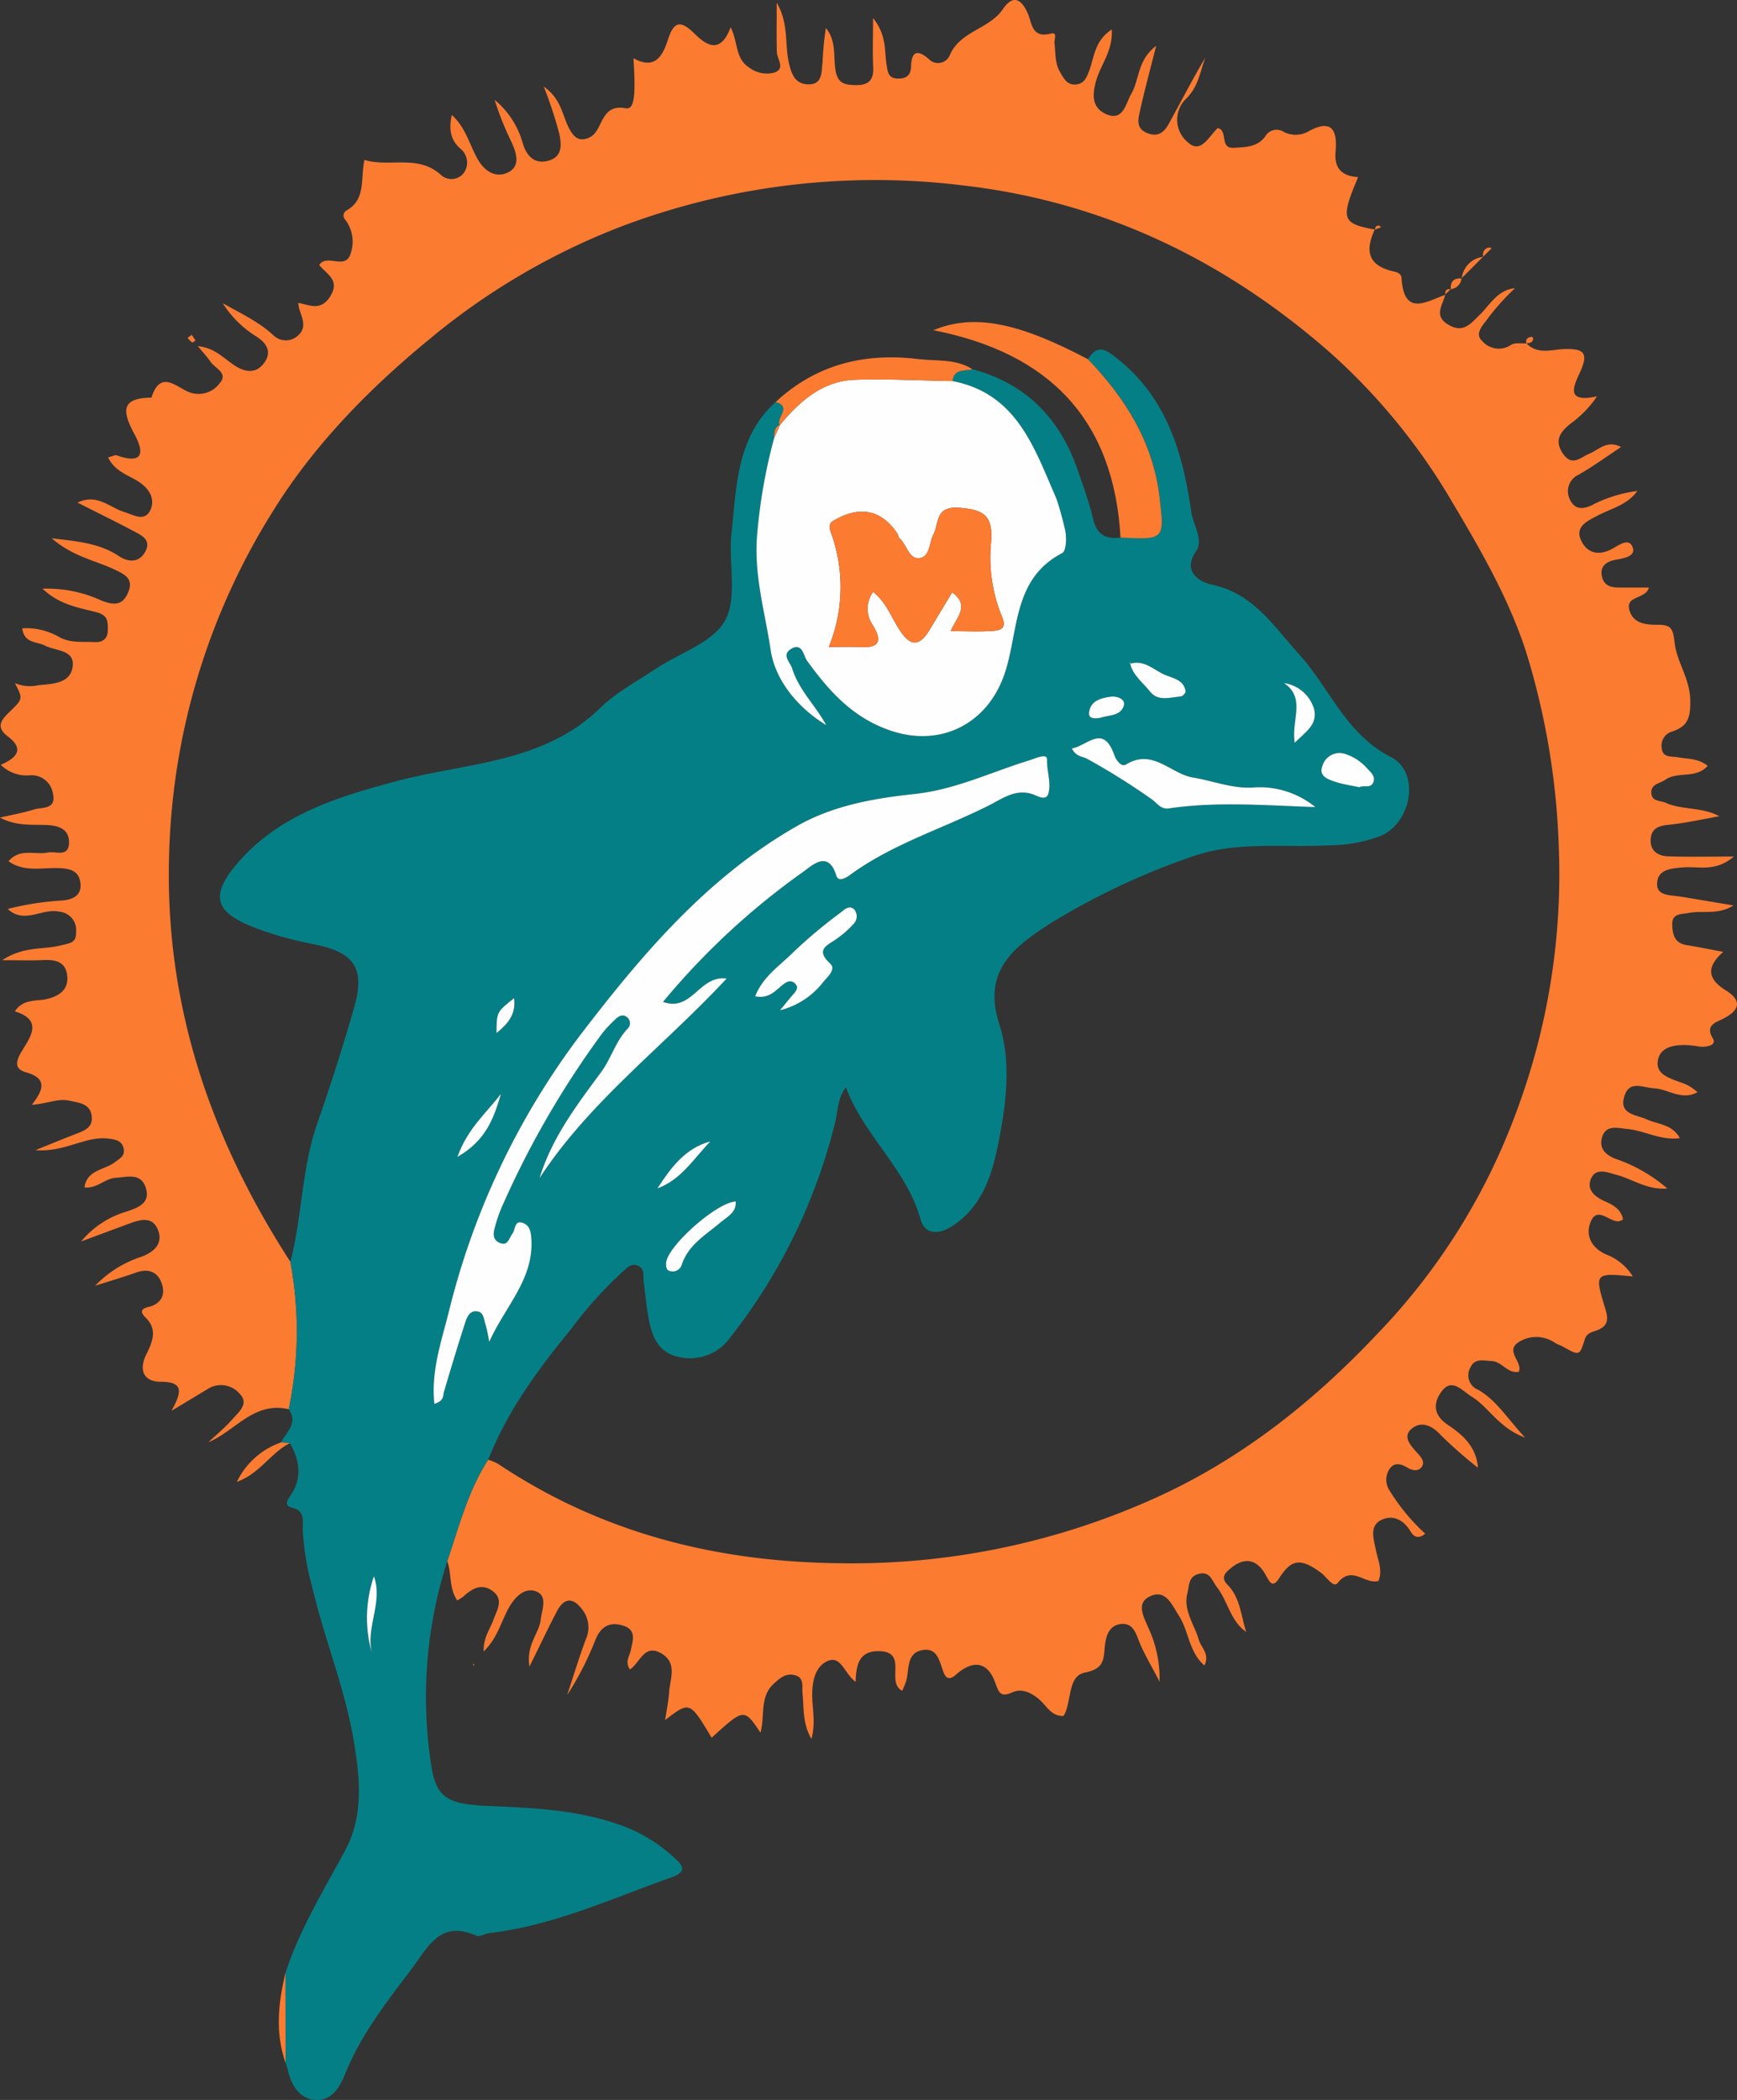<svg xmlns="http://www.w3.org/2000/svg" width="240.636" height="290.779" viewBox="0 0 240.636 290.779">
  <rect x="0" y="0" width="240.636" height="290.779" fill="#333333" stroke="none"/>
  <title>Recurso 8</title>
  <g>
    <path d="M211.479,47.542c1.537,1.627,3.549.839,5.273.79,2.72-.077,3.324.595,2.174,3.126-.841,1.851-2.227,4.425,2.319,3.422a14.916,14.916,0,0,1-3.614,3.738c-1.226.988-2.418,2.173-1.186,4.081,1.3,2.012,2.487.644,3.785.1s2.4-1.913,4.347-.9c-2.08,1.37-3.92,2.715-5.888,3.835a2.509,2.509,0,0,0-1.191,3.447c.683,1.453,1.9,1.423,3.436.564a18.9,18.9,0,0,1,5.9-1.759c-1.424,1.966-3.693,2.435-5.63,3.47-1.287.687-3.029,1.448-2.183,3.326.864,1.918,2.562,2.2,4.41,1.168.945-.53,2.292-1.531,2.768-.117.39,1.16-1.111,1.461-2.319,1.667-.972.166-2.259.668-1.978,2.223.26,1.436,1.331,1.643,2.534,1.64,1.3,0,2.6,0,4,0-.456,1.675-3.347,1.042-2.679,3.2.567,1.831,2.366,1.958,3.886,1.948,2.13-.015,2.112.754,2.39,2.746.35,2.508,2.054,4.712,2.124,7.639.056,2.354-.265,3.626-2.4,4.366a2.037,2.037,0,0,0-1.561,2.251c.12,1.492,1.364,1.173,2.27,1.35,1.308.255,2.725.1,4.11,1.179-1.654,1.863-4.159.719-5.869,1.929-.777.549-2.027.558-1.934,1.872.083,1.172,1.252.993,1.991,1.321,2.331,1.033,4.961.539,7.428,1.86-2.315.406-4.617.938-6.949,1.173-1.434.144-2.483.472-2.565,2.046s1.012,2.281,2.367,2.331c2.806.1,5.619.031,9.16.031-2.574,2.184-4.869,1.333-6.966,1.5-1.543.122-3.367.237-3.632,1.856-.353,2.157,1.714,1.948,3.141,2.18,2.3.375,4.608.768,7.408,1.237-2.2,1.36-4.315.657-6.217,1.041-1.073.216-2.352-.009-2.274,1.728.061,1.369.386,2.455,1.971,2.714s3.134.576,5.1.942c-2.444,2.14-2.117,3.8.333,5.319,2.257,1.4,2.008,2.726-.324,3.93-.969.5-2.578.87-1.475,2.7.473.786-.26,1.056-.9,1.154a3.56,3.56,0,0,1-1.119-.014c-2.152-.372-4.931-.347-5.5,1.629-.746,2.586,2.309,2.907,4.12,3.777a9.572,9.572,0,0,1,1.3.94c-2.225,1.213-4.048-.435-6-.538-1.58-.083-3.406-1.156-4.12,1.04-.846,2.6,1.642,2.594,3.093,3.263,1.53.706,3.476.623,4.582,2.6-2.665.352-4.87-1.043-7.246-1.268-1.281-.122-3-.67-3.533,1.132-.557,1.883.956,2.723,2.407,3.185a21.553,21.553,0,0,1,6.629,3.919c-2.823.229-4.8-1.309-7.027-1.89-1.244-.324-2.881-1.077-3.562.567-.633,1.53.607,2.509,1.971,3.109,1.152.507,2.215,1.1,2.482,2.5a1.983,1.983,0,0,1-.627.263c-1.314.032-2.943-2.1-3.841.028-.751,1.776-.049,3.536,2.065,4.529a7.455,7.455,0,0,1,3.76,3.074c-5.284-.515-5.333-.5-3.81,4.479.438,1.43.408,2.381-1.145,2.972-.642.245-1.421.346-1.7,1.251-.714,2.309-.751,2.294-3.037,1.013-.325-.182-.695-.284-1.016-.472a4.576,4.576,0,0,0-4.942-.256c-2.26,1.3.5,2.831-.158,4.219-1.59.259-2.311-1.43-3.734-1.492-1.127-.049-2.35-.444-2.949.878a2.152,2.152,0,0,0,1.068,3.1c2.481,1.422,3.965,3.86,6.491,6.624-3.7-1.392-5.015-4.229-7.4-5.683-1.3-.79-2.7-2.633-4.134-.743-1.112,1.467-1.345,3.207.866,4.679,1.949,1.3,3.927,2.956,4.139,5.916a60.528,60.528,0,0,1-5.132-4.514c-1.206-1.309-2.607-1.942-3.9-1-1.545,1.128-.317,2.4.607,3.435.51.569,1.142,1.233.654,1.946-.467.681-1.309.54-2.016.109-.954-.581-1.919-.773-2.56.37a2.672,2.672,0,0,0,.122,2.833,28.181,28.181,0,0,0,4.925,5.956c-1.188.97-1.784.095-2.028-.312-1-1.662-2.5-2.369-4.1-1.567-1.634.818-1,2.649-.727,4.046.286,1.456.985,2.838.389,4.363-1.82.588-3.7-2.23-5.649.282-.6.777-1.549-.837-2.307-1.393-2.909-2.135-4.132-1.882-5.849.794-.95,1.48-1.352.306-1.908-.643-1.294-2.208-3.064-2.286-4.931-.65-.68.6-1.208,1.212-.266,2.16,1.742,1.753,1.837,4.262,2.585,6.528-2.209-1.513-2.546-4.3-4.095-6.249-.665-.838-.873-2.153-2.436-1.809-1.506.331-1.364,1.675-1.62,2.669-.612,2.373.941,4.3,1.558,6.42.329,1.132,1.58,2.032.8,3.609-2.163-1.859-2.154-4.734-3.53-6.877-1.021-1.589-1.87-3.813-4.134-2.64-1.845.956-.7,2.86-.093,4.333a16.554,16.554,0,0,1,1.538,7.417c-1.139-2.205-2.153-3.858-2.857-5.633-.492-1.241-.889-2.475-2.426-2.35-1.719.14-2.15,1.705-2.285,3.01-.2,1.9-.064,3.183-2.774,3.722-2.459.489-1.784,4.053-2.955,6.011-1.657.044-2.271-1.284-3.265-2.195s-2.43-1.7-3.773-1.1c-1.7.764-1.921.088-2.443-1.349-1.046-2.879-3.041-3.206-5.486-1.034-.882.782-1.359.4-1.649-.338-.584-1.49-.8-3.52-2.99-3.1-2.212.427-1.744,2.681-2.2,4.268a13.8,13.8,0,0,1-.544,1.353c-2.356-1.173.929-5.469-3.3-5.483-2.716-.008-3.079,1.927-3.162,4.253-1.6-1.195-2.02-3.763-3.956-2.851-1.741.821-2.083,3-2.052,4.86.03,1.847.482,3.688-.105,5.894-1.27-2.16-1.03-4.282-1.24-6.328-.091-.892.288-2.146-1.052-2.5-1.242-.333-2.089.406-2.952,1.2-1.965,1.806-1.175,4.4-1.819,6.762-2.277-3.387-2.277-3.387-6.766.7-3.038-5.069-3.038-5.069-6.442-2.449.208-1.418.464-2.625.546-3.843.127-1.889,1.205-4.059-1.1-5.4-2.361-1.377-2.959,1.377-4.331,2.241-.72-1.094-.041-1.848.126-2.671.268-1.316.851-2.811-1.086-3.41-1.881-.581-3.072.169-3.814,1.971a42.926,42.926,0,0,1-3.919,7.655c.855-2.581,1.641-5.188,2.592-7.734a3.987,3.987,0,0,0-.353-3.913c-1.2-1.723-2.516-2.127-3.658.05-1.186,2.261-2.277,4.571-3.8,7.653-.481-3.089,1.332-4.559,1.556-6.482.167-1.432,1.017-3.3-.637-3.929s-3.013.873-3.818,2.341c-1.043,1.9-1.542,4.117-3.447,5.974-.062-1.91.88-3.073,1.348-4.379.5-1.383,1.515-2.837-.16-4.027-1.51-1.072-2.824-.294-4,.8a5.041,5.041,0,0,1-.85.531c-1.161-1.685-.754-3.689-1.381-5.438,1.629-4.781,2.871-9.722,5.669-14.036a7.275,7.275,0,0,1,1.348.557c14.382,9.6,30.24,13.6,47.495,13.777a102.032,102.032,0,0,0,43.8-9.143c11.708-5.317,21.7-13.238,30.527-22.609a87.991,87.991,0,0,0,19.215-30.6,94.03,94.03,0,0,0,5.935-36.738,102.592,102.592,0,0,0-4.491-26.978c-2.39-7.425-6.258-14.116-10.247-20.826a85.76,85.76,0,0,0-16.727-20.551c-14.55-12.834-31.506-21.131-51.2-23.357a99.472,99.472,0,0,0-47.253,5.714A94.729,94.729,0,0,0,59.505,46.954C51.076,53.868,43.487,61.633,37.8,70.8a94.089,94.089,0,0,0-14.306,45.77c-1.03,21.389,5.273,40.462,16.735,58.151A52.618,52.618,0,0,1,40,195.138c-4.829-1.136-7.384,3-11.141,4.579,1.123-1.058,2.331-2.043,3.343-3.2.837-.958,2.309-2.128,1.065-3.446a3.4,3.4,0,0,0-4.414-.785c-1.48.9-2.966,1.788-5.094,3.069,1.4-2.542,1.757-4.035-1.488-4.022-2.208.008-3.151-1.448-2-3.8.795-1.621,1.637-3.389-.1-5.086-1.363-1.332.415-1.415.886-1.613,1.713-.719,1.783-2.079,1.249-3.369-.595-1.44-1.9-1.811-3.434-1.262-1.624.579-3.283,1.066-5.7,1.839a15.493,15.493,0,0,1,6.4-4.013c1.54-.563,3.062-1.684,2.349-3.627-.768-2.091-2.528-1.516-4.106-.936-2.039.749-4.074,1.509-6.573,2.436a12.827,12.827,0,0,1,6.3-4.14c1.527-.534,3.35-1.112,2.649-3.3-.683-2.131-2.6-1.459-4.154-1.372-1.5.083-2.588,1.52-4.343,1.333.368-2.456,2.761-2.4,4.164-3.457.723-.545,1.544-.918,1.258-2.006-.27-1.029-1.124-1.17-2.036-1.291-3.239-.428-6.009,1.913-10.169,1.591,2.378-.958,3.926-1.6,5.488-2.2,1.19-.461,2.494-.872,2.308-2.491-.2-1.751-1.713-1.849-3.039-2.151-1.63-.372-3.141.429-5.257.561,1.607-2.061,2.2-3.644-.816-4.5-1.907-.543-1.226-1.885-.384-3.236,1.177-1.887,2.583-4.061-1.161-5.2,1.218-1.8,2.987-1.357,4.464-1.713,1.7-.41,3.043-1.308,2.791-3.29-.244-1.919-1.694-2.185-3.354-2.1-1.569.084-3.147.018-5.643.018,3.016-1.992,5.713-1.422,8.1-2.048,1.173-.308,2.193-.271,2.134-1.867a2.542,2.542,0,0,0-2.306-2.8c-2.365-.549-4.841,1.786-7.163-.379a39.425,39.425,0,0,1,7.4-1.163c1.207-.078,2.893-.455,2.67-2.4-.2-1.735-1.422-2.032-2.974-2.091-2.313-.089-4.762.6-6.989-.947,1.561-1.872,3.672-.842,5.469-1.217,1.055-.221,2.849.707,2.912-1.311.059-1.9-1.372-2.411-3.044-2.49-2.085-.1-4.238.184-6.527-1.035,1.78-.411,3.272-.662,4.7-1.116,1.136-.361,3.14.053,2.644-2.2a2.979,2.979,0,0,0-3.219-2.534,5.083,5.083,0,0,1-4.01-1.46c2.084-.9,3.395-2.107.99-3.917-1.919-1.444-.692-2.5.41-3.585,1.671-1.637,1.673-1.634.562-3.805a5.373,5.373,0,0,0,3.3.278c2-.171,4.483-.255,4.712-2.69.21-2.229-2.387-2.025-3.85-2.786-1.1-.573-2.876-.274-3.149-2.392a9.05,9.05,0,0,1,5.23,1.274c1.574.789,3.155.55,4.743.631,1.127.058,1.88-.366,1.886-1.724.006-1.2-.023-1.992-1.553-2.4-2.445-.647-5.1-1-7.5-3.271a18.021,18.021,0,0,1,8.147,1.636c1.653.65,2.9.758,3.686-1.039.822-1.88-.256-2.5-1.861-3.253-2.72-1.274-5.831-1.82-8.69-4.32,3.659.429,6.655.7,9.305,2.467,1.283.857,2.747.94,3.6-.526,1.033-1.773-.568-2.407-1.752-3.033-2.439-1.291-4.919-2.5-7.58-3.85,2.734-1.309,4.457.7,6.5,1.313,1.221.368,2.8,1.413,3.59-.281.69-1.469-.1-2.886-1.5-3.841-1.461-1-3.4-1.431-4.349-3.447.58-.145.953-.375,1.21-.282,3.16,1.136,4.038.09,2.51-2.787-1.512-2.848-2.411-5.177,2.273-5.207,1.3-4.054,3.562-1.3,5.418-.688a3.643,3.643,0,0,0,4.02-1.286c1.275-1.427-.612-2.066-1.237-2.984-.476-.7-1.069-1.321-1.771-2.173,2.237.2,3.494,1.587,4.969,2.593s3.094,1.342,4.273-.352c1.162-1.671.007-2.895-1.321-3.694a14.628,14.628,0,0,1-4.48-4.506c2.448,1.4,4.949,2.536,7,4.425a2.467,2.467,0,0,0,3.433.069c1.6-1.426.089-3.005.044-4.523,1.509.247,3.1,1.229,4.438-.928,1.411-2.276-.564-3.055-1.539-4.331,1.128-1.644,3.7.864,4.389-1.691a5.005,5.005,0,0,0-.806-4.6.8.8,0,0,1,.207-1.25c2.717-1.541,1.9-4.342,2.477-7,3.5,1.074,7.407-.841,10.645,2.118A2.148,2.148,0,0,0,64.212,24a2.473,2.473,0,0,0-.4-3.392c-1.415-1.209-1.654-2.7-1.221-4.691,1.924,1.737,2.45,4.1,3.555,6.073,1.03,1.842,2.635,2.7,4.282,1.861,1.731-.885,1.095-2.749.383-4.285a41.552,41.552,0,0,1-2.286-5.739,11.906,11.906,0,0,1,3.911,6.064c.509,1.648,1.587,2.942,3.607,2.34,1.99-.592,1.709-2.388,1.428-3.753A59.214,59.214,0,0,0,75.335,12c2.378,1.624,2.549,3.9,3.454,5.675.7,1.375,1.46,2.02,2.881,1.356,1.946-.909,1.416-4.7,5-4.042,1.158.213,1.45-1.419,1.083-6.933,2.956,1.667,4.039-.3,4.745-2.468.8-2.446,1.617-2.995,3.685-.96,1.514,1.49,3.574,3.1,5.036-.856,1.049,2.079.611,4.342,2.56,5.571a4.058,4.058,0,0,0,3.52.7c1.543-.563.347-1.857.32-2.855-.054-2.064-.016-4.13-.016-6.816,1.706,2.926,1.094,5.772,1.687,8.339.39,1.688.916,2.933,2.7,2.966,2.028.038,1.79-1.824,1.964-3.038a44.155,44.155,0,0,1,.452-4.755c1.473,1.74,1.029,3.882,1.336,5.8s1.316,2.074,2.819,2.1c1.734.027,2.491-.662,2.407-2.44-.094-1.975-.022-3.957-.022-6.852C122.9,4.952,122.5,7.086,122.828,9c.154.9.2,1.786,1.379,1.865,1.143.076,1.958-.27,2-1.6.07-1.991.732-2.566,2.446-1.11a1.763,1.763,0,0,0,2.9-.45c1.423-3.425,5.489-3.649,7.373-6.427,1.426-2.1,2.556-1.373,3.4.444.687,1.48.534,3.639,3.294,2.922.918-.238.4.875.464,1.347.175,1.345.026,2.718.771,3.987.526.895.956,1.811,2.168,1.719,1.172-.088,1.491-.908,1.884-1.951.692-1.835.726-4.114,3.115-5.667.162,2.9-1.449,4.77-2.1,6.876-.646,2.083-.708,3.933,1.289,4.833,2.41,1.085,2.709-1.423,3.512-2.8,1.146-1.959.812-4.659,3.445-6.634-.878,3.486-1.666,6.365-2.3,9.277-.228,1.041-.43,2.207,1.07,2.8,1.576.62,2.391-.208,3.015-1.346,1.668-3.044,3.254-6.132,5.039-9.123-.754,1.986-.975,4.1-2.731,5.766a4.036,4.036,0,0,0,.326,6c1.784,1.628,2.881-.841,4.1-1.986,1.506.287.2,2.861,2.248,2.729,1.636-.106,3.258-.085,4.354-1.591a1.8,1.8,0,0,1,2.553-.618,3.609,3.609,0,0,0,3.282.009c3.363-1.915,4.169-.269,3.9,2.714-.213,2.366.911,3.4,3.122,3.539-2.462,5.837-2.264,6.417,2.334,7.268l-.017-.02c-1.277,2.74-1.114,4.864,2.318,5.744.5.129,1.337.219,1.385,1.008.325,5.334,3.4,3.261,6.082,2.283l-.033-.029c-.29,1.431-1.7,2.915.422,4.177,2.055,1.222,3.033-.07,4.35-1.355,1.445-1.408,2.5-3.477,4.893-3.69a32.844,32.844,0,0,0-3.684,4.072c-.577.881-2.013,2.136-.893,3.2a3.042,3.042,0,0,0,4.032.577c.516-.357,1.413-.164,2.136-.223Z" fill="#fb7b31"/>
    <path d="M40,195.138a52.642,52.642,0,0,0,.227-20.417c1.642-6.256,1.547-12.835,3.681-19.011,1.866-5.4,3.629-10.837,5.187-16.329,1.509-5.318-.058-7.525-5.475-8.6a49.934,49.934,0,0,1-7.875-2.154c-5.546-2.08-7.451-4.212-2.087-9.946,5.683-6.074,13.406-8.407,21.149-10.483,9.743-2.613,20.426-2.451,28.39-10.208,2.2-2.14,5.031-3.636,7.617-5.361,3.306-2.206,7.955-3.636,9.632-6.708,1.757-3.216.454-8.006.893-12.064.7-6.476.688-13.271,6.109-18.189,2.383.671-.035,2.217.583,3.208l.042-.076c-.831.371-.81,1.123-.828,1.857a75.019,75.019,0,0,0-2.365,13.5c-.451,5.472,1.105,10.658,1.884,15.864.621,4.153,3.722,7.973,7.7,10.394-1.475-2.705-3.8-4.865-4.718-7.843-.25-.807-1.454-1.837-.247-2.642,1.65-1.1,1.817.9,2.293,1.554,3.1,4.265,6.413,8,11.743,9.741,6.875,2.253,13.169-1.023,15.548-7.667,2.095-5.848,1.051-13.335,8.085-16.975.549-.285.684-2.346.277-3.646A38.291,38.291,0,0,0,146.332,69c-3.041-6.943-5.427-14.5-14.368-16.235.183-1.78,1.693-1.335,2.755-1.642,7.44,1.992,12.141,6.845,14.6,14.018.762,2.227,1.574,4.451,2.12,6.735.515,2.154,1.771,2.834,3.8,2.561,6.092.3,6.126.3,5.4-5.689-.919-7.567-4.748-13.641-9.91-19.008,1.313-2.107,2.382-1.407,4.042-.093,6.9,5.465,9.1,13.13,10.272,21.265.262,1.82,1.734,3.866.65,5.429-2.139,3.081,1.053,4.383,2.09,4.592,5.852,1.178,8.718,5.859,12.224,9.713,4.247,4.67,6.4,10.968,12.669,14.175,4.105,2.1,2.911,9.039-1.374,10.915a20.624,20.624,0,0,1-7.3,1.318c-6.434.353-12.967-.651-19.26,1.7a98.1,98.1,0,0,0-19.2,9.089c-4.989,3.226-9.521,6.5-7.094,14.015,1.636,5.065.979,10.657-.043,15.932-.876,4.522-2.115,9.019-6.307,11.871-1.861,1.265-3.917,1.487-4.58-.862-1.957-6.937-7.839-11.56-10.324-18.23-1.186,1.475-1.1,3.308-1.525,4.954a78.4,78.4,0,0,1-14.446,29.6,6.853,6.853,0,0,1-7.24,2.765c-2.91-.637-3.728-3.015-4.167-5.562-.276-1.594-.427-3.209-.645-4.813-.112-.819.222-1.855-.839-2.269-1.011-.394-1.557.43-2.222.988a55.729,55.729,0,0,0-6.975,7.777c-4.561,5.562-8.83,11.334-11.5,18.11-2.8,4.313-4.04,9.254-5.669,14.035A61.434,61.434,0,0,0,59.5,242.72c.685,5.912,1.655,7.094,8.25,7.357,6.469.259,12.872.565,19.029,2.944a21.917,21.917,0,0,1,6.81,4.382c1,.906,1.6,1.783-.553,2.544-8.3,2.937-16.34,6.684-25.222,7.722-.612.072-1.336.566-1.793.368-5.12-2.223-6.664,1.525-9.135,4.778-3.45,4.542-6.914,9.01-9.055,14.316-.819,2.03-1.925,3.759-4.1,3.642s-3.331-1.95-3.831-4.052c-.086-.363-.219-.714-.33-1.068q-.009-6.231-.019-12.467c1.972-6.03,5.263-11.4,8.257-16.941,2.6-4.805,2.068-10.095,1.182-15.3-1.234-7.241-4.061-14.051-5.733-21.173a36.961,36.961,0,0,1-1.317-8.036c-.013-1.134.338-2.55-1.465-2.964-1.113-.255-.732-.979-.248-1.669,1.7-2.428,1.272-4.862-.055-7.277l-1.233-.1C39.642,198.28,41.352,197.065,40,195.138ZM156.508,91.93l.079-.363-.022.333c.413,1.667,1.817,2.663,2.8,3.908,1.052,1.331,2.761.762,4.221.623.252-.024.689-.479.662-.686-.2-1.545-1.656-1.817-2.725-2.236C159.9,92.873,158.538,91.238,156.508,91.93Zm-81.763,71.2c6.929-10.61,17.117-18.181,25.92-27.629-3.831-.5-4.765,4.669-8.814,3.23a101.016,101.016,0,0,1,19.462-18.04c1.041-.711,3.422-3.161,4.552.568.262.864,1.235.375,1.866-.089,5.882-4.317,12.883-6.423,19.31-9.664,1.761-.889,3.628-2.311,5.961-1.549.736.24,1.926,1.052,2.243-.109.4-1.476-.241-3.083-.194-4.685.027-.933-1.66-.125-2.551.149-5.223,1.607-10.158,4.026-15.741,4.623-5.689.608-11.38,1.588-16.492,4.525-12.5,7.184-21.606,18.022-30.123,29.183a105.134,105.134,0,0,0-18.028,38.237c-1.021,4.015-2.419,8.058-1.943,12.5,1.362-.388,1.166-1.092,1.332-1.655.943-3.191,1.9-6.379,2.93-9.543.258-.8.647-1.8,1.756-1.586.849.164.836,1.145,1.075,1.817a21.721,21.721,0,0,1,.507,2.393c2.261-4.988,6.165-8.646,5.841-14.192-.056-.964-.166-1.812-1.017-2.208-1.362-.634-1.164.835-1.6,1.4-.5.644-.629,1.838-1.845,1.257-1.014-.486-.781-1.454-.546-2.3a19.941,19.941,0,0,1,.849-2.474,126.483,126.483,0,0,1,13.96-24.181,16.693,16.693,0,0,1,1.784-1.916c.455-.459,1.032-.83,1.628-.371a1.055,1.055,0,0,1,.094,1.646c-1.648,1.742-2.245,4.091-3.664,6.014C79.93,152.99,76.489,157.478,74.745,163.133Zm107.472-51.379a12.207,12.207,0,0,0-8.264-2.733c-3.1.283-5.793-.882-8.677-1.353-3.1-.506-5.586-4.094-9.29-1.807-.683.422-1.408-.717-1.6-1.255-1.547-4.442-3.7-1.356-5.9-.966.63,1.207,1.5,1.078,2.1,1.426a95.123,95.123,0,0,1,9,5.631c.778.576,1.225,1.4,2.343,1.239C168.667,110.953,175.4,111.534,182.217,111.754Zm-74.16,28.138a10.941,10.941,0,0,0,6.049-3.981c.571-.682,1.763-1.7.9-2.5-2.155-1.993-.3-2.528.935-3.438a13.425,13.425,0,0,0,2.219-1.944,1.515,1.515,0,0,0,.225-2.055c-.707-.758-1.447.01-1.939.395a69.735,69.735,0,0,0-6.566,5.5c-1.833,1.841-4.184,3.337-5.259,6.083,1.883.384,2.776-.752,3.807-1.578.508-.407,1.089-.745,1.658-.243.622.547.234,1.084-.209,1.574C109.484,138.138,109.128,138.6,108.057,139.892Zm80.253-30.886c.661-.346,1.6.229,1.957-.708.315-.831-.367-1.349-.848-1.882a6.9,6.9,0,0,0-3.034-2.008,2.466,2.466,0,0,0-3.2,1.717c-.514,1.383.874,1.833,1.905,2.164S187.233,108.774,188.31,109.006Zm-86.389,57.361c-2.634.1-9.589,6.293-9.645,8.556-.013.538.034,1.025.667,1.106a1.3,1.3,0,0,0,1.488-.857c.912-2.817,3.347-4.173,5.415-5.928C100.711,168.509,102.044,167.9,101.921,166.367Zm-3.509-8.318c-3.491.925-5.475,3.65-7.341,6.507C94.344,163.371,96.084,160.459,98.412,158.049Zm80.955-55.2c1.642-1.625,3.26-2.586,2.641-4.8a5.1,5.1,0,0,0-4.128-3.46C180.96,96.662,178.85,99.746,179.367,102.85Zm-116,57.341c4.009-2.278,5.084-5.477,6.041-8.753C67.47,154.044,64.814,156.166,63.367,160.191ZM51.8,218.265a17.729,17.729,0,0,0-.282,10.625C50.656,225.268,53.1,221.832,51.8,218.265ZM152.423,99.393c1.076-.382,2.821-.2,3.265-1.675.286-.947-1-1.373-1.847-1.247-1.332.2-2.809.555-2.972,2.244C150.793,99.509,151.6,99.54,152.423,99.393ZM71.217,138.215c-2.42,1.912-2.42,1.912-2.433,4.835C70.367,141.742,71.519,140.453,71.217,138.215Z" fill="#057f86"/>
    <path d="M38.934,199.729l1.233.1c-2.647,1.307-4.1,4.173-7.357,5.369A10.691,10.691,0,0,1,38.934,199.729Z" fill="#fb7b31"/>
    <path d="M39.546,273.186q.011,6.234.019,12.467C38.1,281.5,38.544,277.342,39.546,273.186Z" fill="#fb7b31"/>
    <path d="M202.5,38.564a3.359,3.359,0,0,1,3.01-3l-.034-.028-3,3Z" fill="#fb7b31"/>
    <path d="M211.474,47.537c-.2-.613.2-.8.668-.9.073-.015.254.115.255.179.006.621-.446.69-.918.725Z" fill="#fb7b31"/>
    <path d="M26.553,46.367l.542.771c-.166.1-.417.328-.485.282a3.894,3.894,0,0,1-.621-.635Z" fill="#fb7b31"/>
    <path d="M202.475,38.537a1.656,1.656,0,0,1-1.5,1.5l.015.016c-.076-1.085.425-1.584,1.511-1.487Z" fill="#fb7b31"/>
    <path d="M205.509,35.568a.963.963,0,0,1,.8-1.3c.094-.025.221.072.333.113l-1.166,1.155Z" fill="#fb7b31"/>
    <path d="M190.483,31.8c.026-.381.187-.626.611-.543.084.016.145.151.217.232l-.845.291Z" fill="#fb7b31"/>
    <polygon points="65.533 230.606 65.694 230.608 65.614 230.298 65.533 230.606" fill="#fb7b31"/>
    <path d="M200.251,40.812c-.107-.595.147-.84.737-.762l-.015-.015-.755.747Z" fill="#fb7b31"/>
    <path d="M131.964,52.768C140.905,54.5,143.291,62.06,146.332,69a38.291,38.291,0,0,1,1.113,3.931c.407,1.3.272,3.361-.277,3.646-7.034,3.64-5.99,11.127-8.085,16.975-2.379,6.644-8.673,9.92-15.548,7.667-5.33-1.745-8.647-5.476-11.743-9.741-.476-.656-.643-2.653-2.293-1.554-1.207.8,0,1.835.247,2.642.921,2.978,3.243,5.138,4.718,7.843-3.98-2.421-7.081-6.241-7.7-10.394-.779-5.206-2.335-10.392-1.884-15.864a75.027,75.027,0,0,1,2.364-13.495l.829-1.86-.042.075c2.76-3.338,5.933-6.15,10.5-6.291C123,52.445,127.486,52.691,131.964,52.768ZM120.955,81.953c1.763,1.391,2.484,3.41,3.59,5.156,1.565,2.468,2.83,2.472,4.279.034,1.018-1.711,2.056-3.41,3.092-5.126,2.52,1.884.588,3.437-.209,5.378,2.252,0,4.1.105,5.925-.044.928-.076,1.862-.319,1.2-1.9A21.513,21.513,0,0,1,137.277,75.3c.33-3.742-.731-4.716-4.415-4.989-3.375-.25-2.756,2.2-3.54,3.669-.614,1.154-.452,3.107-1.927,3.3s-1.765-1.843-2.765-2.718c-.169-.148-.174-.468-.309-.672-2.086-3.147-4.93-3.856-8.287-2.1-.8.416-1.393.639-.942,1.9a22,22,0,0,1-.272,15.9c1.628,0,2.977-.061,4.318.014,2.622.146,3.141-.787,1.783-3.029A3.957,3.957,0,0,1,120.955,81.953Z" fill="#fefefe"/>
    <path d="M74.745,163.133c1.744-5.655,5.185-10.143,8.512-14.651,1.419-1.923,2.016-4.272,3.664-6.014a1.055,1.055,0,0,0-.094-1.646c-.6-.459-1.173-.088-1.628.371a16.693,16.693,0,0,0-1.784,1.916,126.483,126.483,0,0,0-13.96,24.181,19.941,19.941,0,0,0-.849,2.474c-.235.846-.468,1.814.546,2.3,1.216.581,1.348-.613,1.845-1.257.436-.565.238-2.034,1.6-1.4.851.4.961,1.244,1.017,2.208.324,5.546-3.58,9.2-5.841,14.192a21.721,21.721,0,0,0-.507-2.393c-.239-.672-.226-1.653-1.075-1.817-1.109-.214-1.5.789-1.756,1.586-1.028,3.164-1.987,6.352-2.93,9.543-.166.563.03,1.267-1.332,1.655-.476-4.44.922-8.483,1.943-12.5a105.134,105.134,0,0,1,18.028-38.237c8.517-11.161,17.619-22,30.123-29.183,5.112-2.937,10.8-3.917,16.492-4.525,5.583-.6,10.518-3.016,15.741-4.623.891-.274,2.578-1.082,2.551-.149-.047,1.6.6,3.209.194,4.685-.317,1.161-1.507.349-2.243.109-2.333-.762-4.2.66-5.961,1.549-6.427,3.241-13.428,5.347-19.31,9.664-.631.464-1.6.953-1.866.089-1.13-3.729-3.511-1.279-4.552-.568a101.016,101.016,0,0,0-19.462,18.04c4.049,1.439,4.983-3.734,8.814-3.23C91.862,144.952,81.674,152.523,74.745,163.133Z" fill="#fefefe"/>
    <path d="M155.23,74.44c-.912-16.164-9.658-25.535-25.939-28.716,5.659-2.345,11.837-1.049,21.427,4.02,5.162,5.366,8.991,11.44,9.91,19.007C161.356,74.739,161.322,74.743,155.23,74.44Z" fill="#fb7b31"/>
    <path d="M182.217,111.754c-6.814-.22-13.55-.8-20.283.182-1.118.164-1.565-.663-2.343-1.239a95.123,95.123,0,0,0-9-5.631c-.6-.348-1.473-.219-2.1-1.426,2.2-.39,4.352-3.476,5.9.966.188.538.913,1.677,1.6,1.255,3.7-2.287,6.186,1.3,9.29,1.807,2.884.471,5.58,1.636,8.677,1.353A12.207,12.207,0,0,1,182.217,111.754Z" fill="#fefefe"/>
    <path d="M131.964,52.768c-4.478-.077-8.962-.323-13.433-.185-4.569.141-7.742,2.953-10.5,6.291-.618-.99,1.8-2.536-.583-3.207,5.6-5.2,12.275-6.852,19.718-5.952,2.55.308,5.229-.076,7.556,1.412C133.657,51.433,132.147,50.988,131.964,52.768Z" fill="#fb7b31"/>
    <path d="M108.057,139.892c1.071-1.293,1.427-1.754,1.817-2.185.443-.49.831-1.027.209-1.574-.569-.5-1.15-.164-1.658.243-1.031.826-1.924,1.962-3.807,1.578,1.075-2.746,3.426-4.242,5.259-6.083a69.735,69.735,0,0,1,6.566-5.5c.492-.385,1.232-1.153,1.939-.395a1.515,1.515,0,0,1-.225,2.055,13.425,13.425,0,0,1-2.219,1.944c-1.234.91-3.09,1.445-.935,3.438.866.8-.326,1.816-.9,2.5A10.941,10.941,0,0,1,108.057,139.892Z" fill="#fefefe"/>
    <path d="M188.31,109.006c-1.077-.232-2.179-.383-3.222-.717s-2.419-.781-1.905-2.164a2.466,2.466,0,0,1,3.2-1.717,6.9,6.9,0,0,1,3.034,2.008c.481.533,1.163,1.051.848,1.882C189.912,109.235,188.971,108.66,188.31,109.006Z" fill="#fefefe"/>
    <path d="M101.921,166.367c.123,1.537-1.21,2.142-2.075,2.877-2.068,1.755-4.5,3.111-5.415,5.928a1.3,1.3,0,0,1-1.488.857c-.633-.081-.68-.568-.667-1.106C92.332,172.66,99.287,166.467,101.921,166.367Z" fill="#fefefe"/>
    <path d="M156.492,91.936c2.046-.7,3.407.937,5.032,1.573,1.069.419,2.525.691,2.725,2.236.027.207-.41.662-.662.686-1.46.139-3.169.708-4.221-.623-.984-1.245-2.388-2.241-2.8-3.908Z" fill="#fefefe"/>
    <path d="M98.412,158.049c-2.328,2.41-4.068,5.322-7.341,6.507C92.937,161.7,94.921,158.974,98.412,158.049Z" fill="#fefefe"/>
    <path d="M179.367,102.85c-.517-3.1,1.593-6.188-1.487-8.262a5.1,5.1,0,0,1,4.128,3.46C182.627,100.264,181.009,101.225,179.367,102.85Z" fill="#fefefe"/>
    <path d="M63.367,160.191c1.447-4.025,4.1-6.147,6.041-8.753C68.451,154.714,67.376,157.913,63.367,160.191Z" fill="#fefefe"/>
    <path d="M51.8,218.265c1.3,3.567-1.143,7-.282,10.625A17.729,17.729,0,0,1,51.8,218.265Z" fill="#fefefe"/>
    <path d="M152.423,99.393c-.825.147-1.63.116-1.554-.678.163-1.689,1.64-2.045,2.972-2.244.842-.126,2.133.3,1.847,1.247C155.244,99.191,153.5,99.011,152.423,99.393Z" fill="#fefefe"/>
    <path d="M71.217,138.215c.3,2.238-.85,3.527-2.433,4.835C68.8,140.127,68.8,140.127,71.217,138.215Z" fill="#fefefe"/>
    <path d="M108.071,58.8l-.829,1.86C107.261,59.922,107.24,59.17,108.071,58.8Z" fill="#fb7b31"/>
    <path d="M156.565,91.9l.022-.333c-.026.121-.053.242-.087.366C156.492,91.936,156.565,91.9,156.565,91.9Z" fill="#fefefe"/>
    <path d="M120.955,81.953a3.957,3.957,0,0,0-.034,4.616c1.358,2.242.839,3.175-1.783,3.029-1.341-.075-2.69-.014-4.318-.014a22,22,0,0,0,.272-15.9c-.451-1.26.144-1.483.942-1.9,3.357-1.754,6.2-1.045,8.287,2.1.135.2.14.524.309.672,1,.875,1.291,2.914,2.765,2.718s1.313-2.149,1.927-3.3c.784-1.472.165-3.919,3.54-3.669,3.684.273,4.745,1.247,4.415,4.989a21.513,21.513,0,0,0,1.551,10.154c.666,1.581-.268,1.824-1.2,1.9-1.826.149-3.673.044-5.925.044.8-1.941,2.729-3.494.209-5.378-1.036,1.716-2.074,3.415-3.092,5.126-1.449,2.438-2.714,2.434-4.279-.034C123.439,85.363,122.718,83.344,120.955,81.953Z" fill="#fb7b31"/>
  </g>
</svg>
